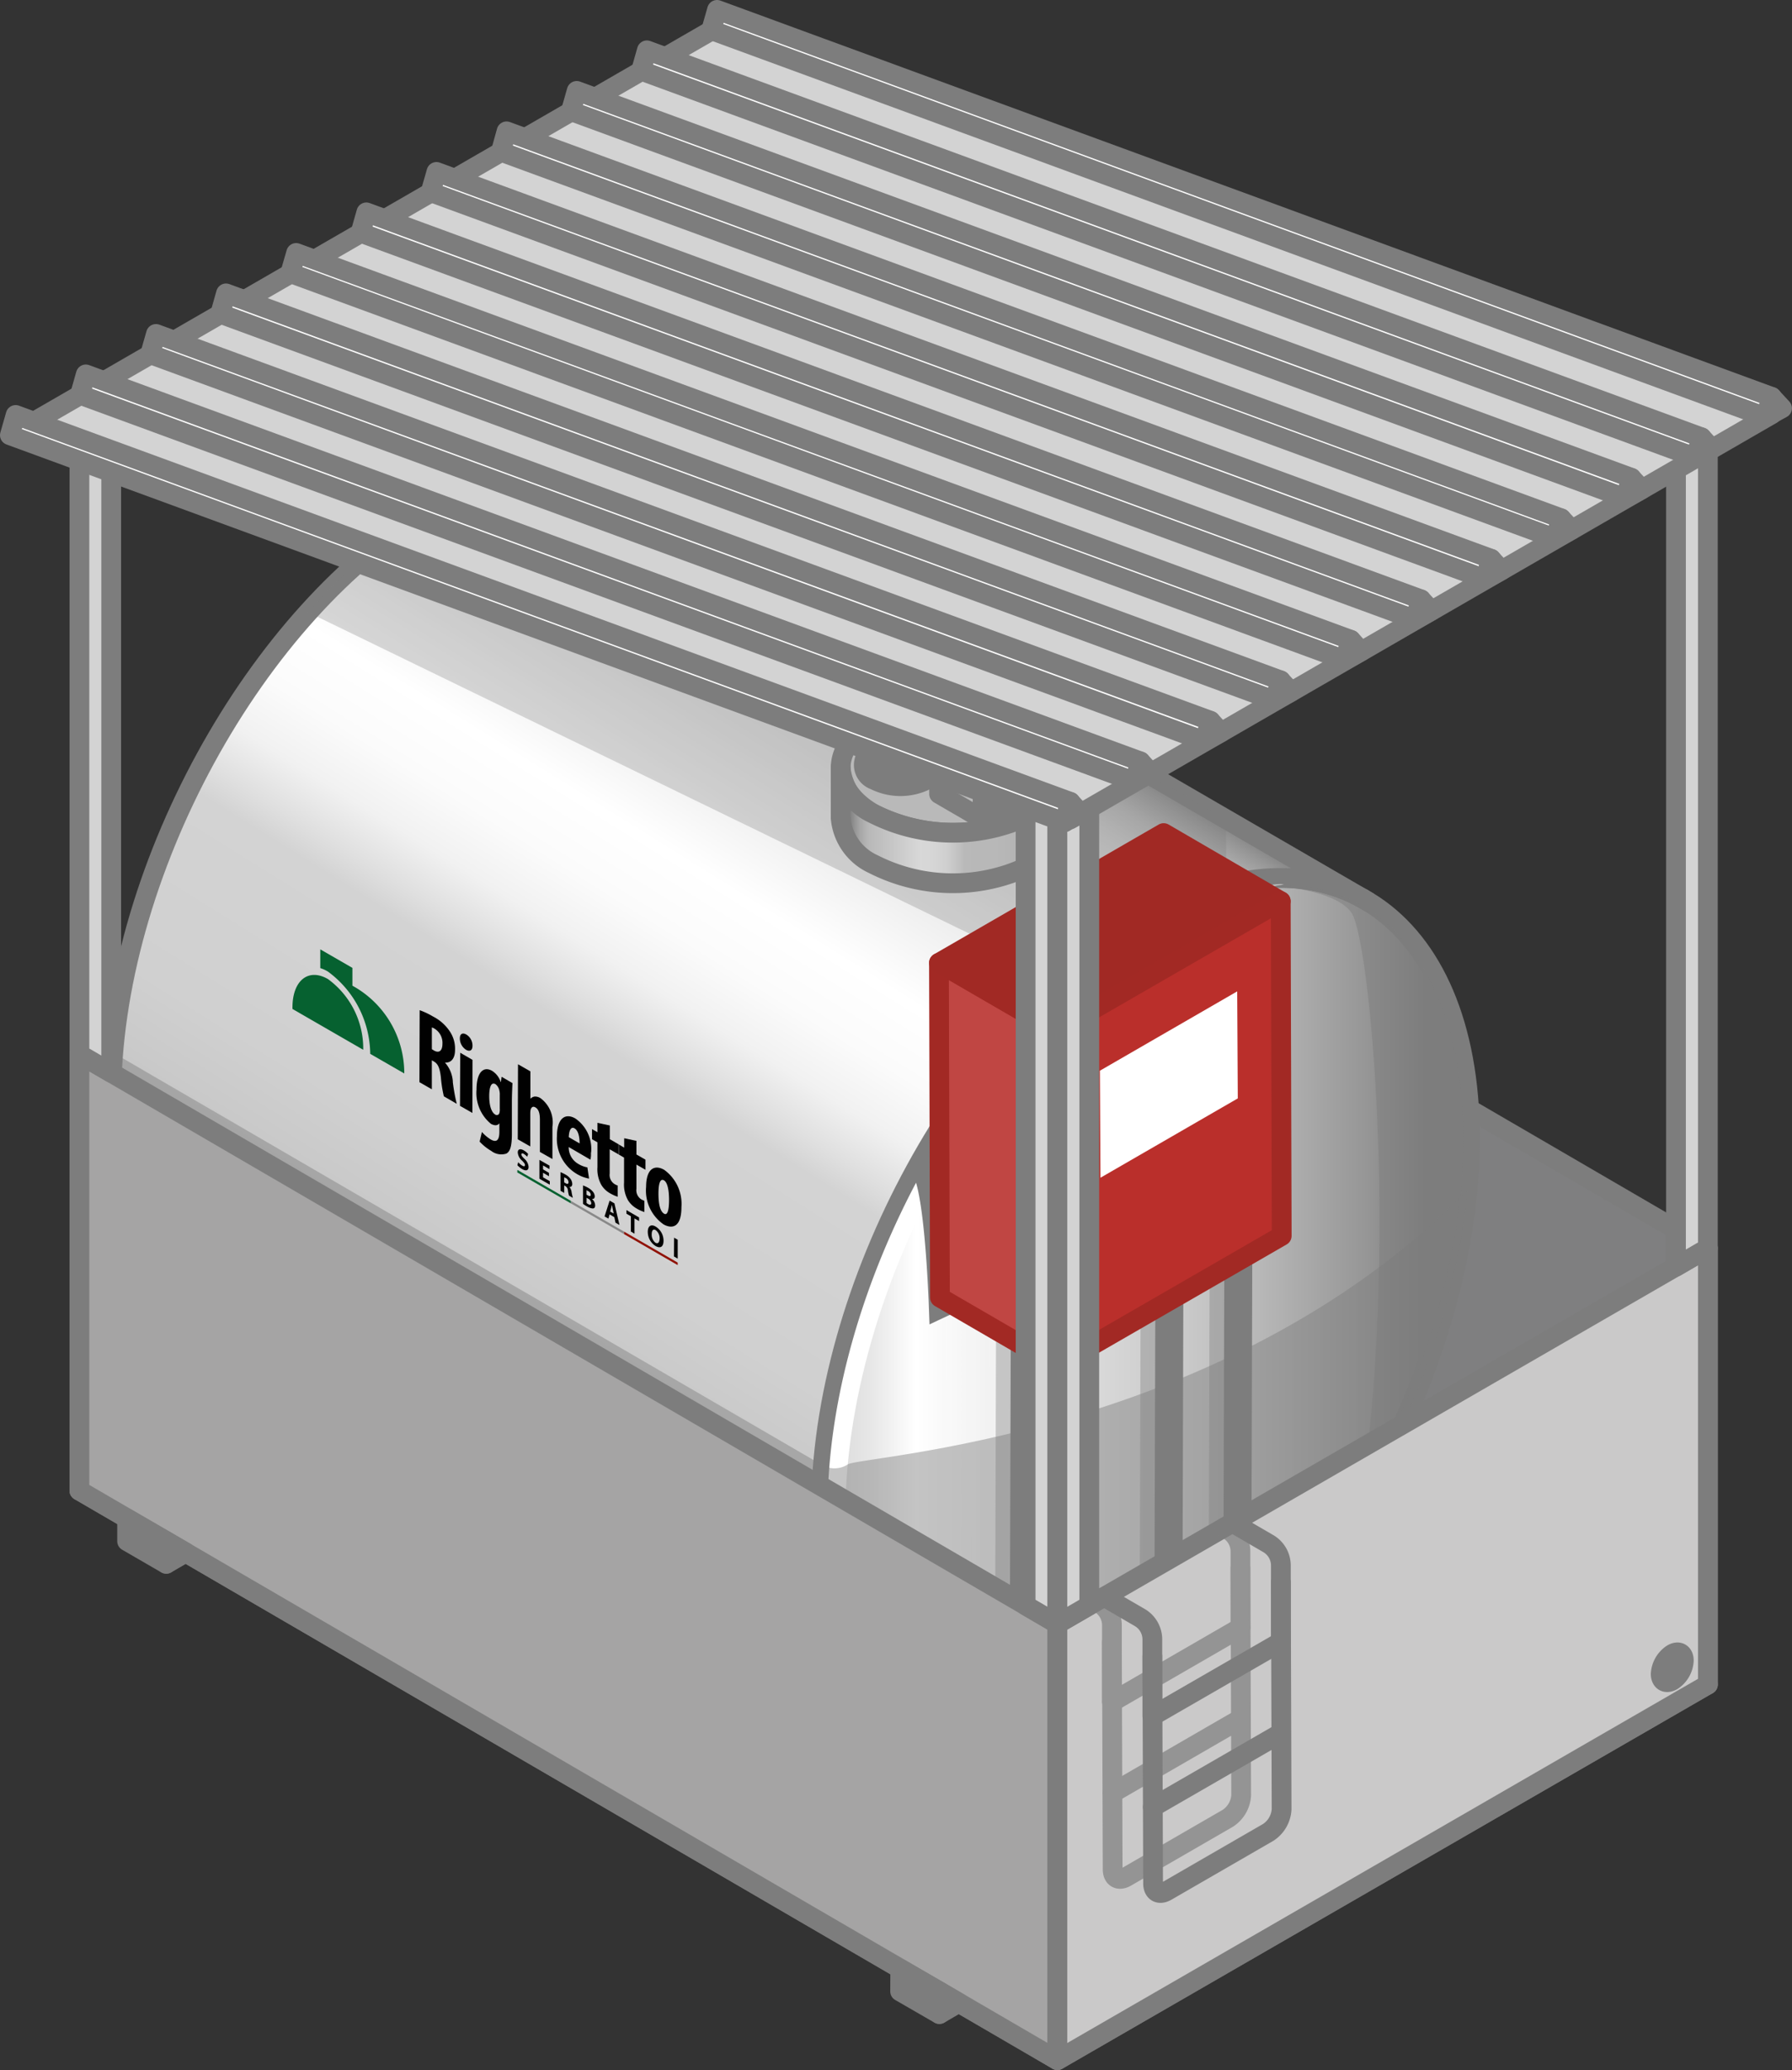 <?xml version="1.0" encoding="UTF-8"?>
<svg xmlns="http://www.w3.org/2000/svg" xmlns:xlink="http://www.w3.org/1999/xlink" width="90.731" height="104.777" viewBox="0 0 90.731 104.777">
  <rect x="0" y="0" width="90.731" height="104.777" fill="#333333" stroke="none"/>
  <defs>
    <linearGradient id="a" x1="0.555" y1="-0.051" x2="0.483" y2="0.671" gradientUnits="objectBoundingBox">
      <stop offset="0" stop-color="#d3d3d3"></stop>
      <stop offset="0.18" stop-color="#cbcbcb"></stop>
      <stop offset="0.46" stop-color="#b7b7b7"></stop>
      <stop offset="0.79" stop-color="#969696"></stop>
      <stop offset="1" stop-color="#7d7d7d"></stop>
    </linearGradient>
    <linearGradient id="b" x1="-0.047" y1="0.5" x2="1.103" y2="0.5" gradientUnits="objectBoundingBox">
      <stop offset="0" stop-color="#d3d3d3"></stop>
      <stop offset="0.05" stop-color="#d8d8d8"></stop>
      <stop offset="0.11" stop-color="#e7e7e7"></stop>
      <stop offset="0.17" stop-color="#fff"></stop>
      <stop offset="0.45" stop-color="#d3d3d3"></stop>
      <stop offset="0.52" stop-color="#cbcbcb"></stop>
      <stop offset="0.63" stop-color="#b7b7b7"></stop>
      <stop offset="0.77" stop-color="#969696"></stop>
      <stop offset="0.85" stop-color="#7d7d7d"></stop>
    </linearGradient>
    <linearGradient id="c" x1="-115.953" y1="257.998" x2="-8.395" y2="20.231" gradientUnits="objectBoundingBox">
      <stop offset="0" stop-color="#7d7d7d"></stop>
      <stop offset="0.56" stop-color="#d3d3d3"></stop>
      <stop offset="0.78" stop-color="#fff"></stop>
      <stop offset="1" stop-color="#d3d3d3"></stop>
    </linearGradient>
    <linearGradient id="d" x1="0.269" y1="0.772" x2="0.646" y2="0.134" gradientUnits="objectBoundingBox">
      <stop offset="0" stop-color="#7d7d7d"></stop>
      <stop offset="0.03" stop-color="#959595"></stop>
      <stop offset="0.07" stop-color="#ababab"></stop>
      <stop offset="0.12" stop-color="#bdbdbd"></stop>
      <stop offset="0.18" stop-color="#c9c9c9"></stop>
      <stop offset="0.26" stop-color="#d0d0d0"></stop>
      <stop offset="0.45" stop-color="#d3d3d3"></stop>
      <stop offset="0.48" stop-color="#dfdfdf"></stop>
      <stop offset="0.53" stop-color="#f1f1f1"></stop>
      <stop offset="0.59" stop-color="#fbfbfb"></stop>
      <stop offset="0.66" stop-color="#fff"></stop>
      <stop offset="0.9" stop-color="#d3d3d3"></stop>
      <stop offset="0.92" stop-color="#cbcbcb"></stop>
      <stop offset="0.95" stop-color="#b7b7b7"></stop>
      <stop offset="0.98" stop-color="#969696"></stop>
      <stop offset="1" stop-color="#7d7d7d"></stop>
    </linearGradient>
    <linearGradient id="e" x1="-28.545" y1="71.67" x2="391.907" y2="-958.706" xlink:href="#c"></linearGradient>
    <linearGradient id="f" x1="0.97" y1="0.501" x2="0.037" y2="0.501" xlink:href="#d"></linearGradient>
    <linearGradient id="g" x1="0.096" y1="0.547" x2="1.263" y2="0.472" gradientUnits="objectBoundingBox">
      <stop offset="0" stop-color="#fff" stop-opacity="0"></stop>
      <stop offset="0.11" stop-color="#fff" stop-opacity="0.02"></stop>
      <stop offset="0.23" stop-color="#fff" stop-opacity="0.071"></stop>
      <stop offset="0.36" stop-color="#fff" stop-opacity="0.161"></stop>
      <stop offset="0.5" stop-color="#fff" stop-opacity="0.29"></stop>
      <stop offset="0.64" stop-color="#fff" stop-opacity="0.459"></stop>
      <stop offset="0.79" stop-color="#fff" stop-opacity="0.659"></stop>
      <stop offset="0.94" stop-color="#fff" stop-opacity="0.89"></stop>
      <stop offset="1" stop-color="#fff"></stop>
    </linearGradient>
  </defs>
  <g transform="translate(0.5 0.5)">
    <g transform="translate(3.522 33.849)">
      <path d="M55.795,140.135,88.73,121.124,39.209,92.29,6.28,111.308Z" transform="translate(-6.28 -70.208)" stroke="#7d7d7d" stroke-linecap="round" stroke-linejoin="round" stroke-width="1" fill="url(#a)"></path>
      <path d="M39.209,56.05V78.132L6.28,97.15V75.061Z" transform="translate(-6.28 -56.05)" fill="#7d7d7d" stroke="#7d7d7d" stroke-linecap="round" stroke-linejoin="round" stroke-width="1"></path>
      <path d="M60.32,56.05V78.132l49.521,28.834V84.878Z" transform="translate(-27.391 -56.05)" fill="#7f7f80" stroke="#7d7d7d" stroke-linecap="round" stroke-linejoin="round" stroke-width="1"></path>
    </g>
    <g transform="translate(5.137 23.088)">
      <path d="M84.277,74.7c9.073-5.234,16.452-.3,16.483,11.023s-7.3,24.751-16.367,29.986-16.452.3-16.483-11.017S75.21,79.94,84.277,74.7Z" transform="translate(-31.971 -51.758)" stroke="#7d7d7d" stroke-linecap="round" stroke-linejoin="round" stroke-width="1" fill="url(#b)"></path>
      <path d="M25.3,40.489c9.073-5.234,16.452-.3,16.483,11.023S34.48,76.264,25.413,81.5,8.96,81.8,8.93,70.481,16.23,45.73,25.3,40.489Z" transform="translate(-8.93 -38.394)" fill="none"></path>
      <path d="M113.172,74.478h0l-.262-.158c.085.049.171.1.256.158Z" transform="translate(-49.551 -52.427)" stroke="#7d7d7d" stroke-linecap="round" stroke-linejoin="round" stroke-width="1" fill="url(#c)"></path>
      <path d="M44.863,91.324C44.832,80,52.163,66.572,61.23,61.332c4.253-2.456,8.135-2.675,11.06-1.048L36.643,39.609c-.134-.079-.262-.158-.4-.232l-.091-.055h0c-2.9-1.5-6.7-1.243-10.852,1.158C16.224,45.715,8.893,59.144,8.93,70.472c.018,5.789,1.956,9.9,5.051,11.839h0l.232.14c.067.037.128.079.195.116l35.72,20.724c-3.217-1.889-5.24-6.057-5.259-11.967Z" transform="translate(-8.93 -38.391)" stroke="#7d7d7d" stroke-linecap="round" stroke-linejoin="round" stroke-width="1" fill="url(#d)"></path>
      <path d="M76.91,145.12l.067.037h0S76.928,145.132,76.91,145.12Z" transform="translate(-35.487 -80.086)" stroke="#7d7d7d" stroke-linecap="round" stroke-linejoin="round" stroke-width="1" fill="url(#e)"></path>
      <path d="M69.342,105.167c-.03-11.328,7.3-24.751,16.367-29.992a14.711,14.711,0,0,1,5.844-2.023c-.055,0-.116-.012-.171-.012a13.694,13.694,0,0,0-6.733,2.047c-8.969,5.179-16.239,18.506-16.208,29.705.018,5.575,1.9,9.853,5.155,11.724a7.517,7.517,0,0,0,.92.445c-3.162-1.913-5.155-6.045-5.167-11.9Z" transform="translate(-32.178 -51.966)" fill="#fff"></path>
      <g transform="translate(9.171 24.465)">
        <path d="M49.809,100.99v.128l-2.7-1.56V99.43Z" transform="translate(-33.016 -86.701)" fill="#898989"></path>
        <path d="M43,95.208a.715.715,0,0,1,.213.177l-.049.14a.736.736,0,0,0-.171-.146c-.079-.049-.122-.024-.122.024,0,.067.043.116.152.225a.6.6,0,0,1,.213.408c0,.165-.11.238-.329.11a1.016,1.016,0,0,1-.238-.195l.043-.152a.739.739,0,0,0,.207.177c.085.049.134.037.134-.03s-.043-.116-.14-.219a.606.606,0,0,1-.225-.42c0-.165.122-.213.317-.1Z" transform="translate(-31.281 -85.026)" fill="#010101"></path>
        <path d="M45.012,96.322l-.006.177-.323-.189v.2l.3.177v.171l-.3-.177v.232l.341.195v.177l-.524-.3V96.03Z" transform="translate(-31.996 -85.373)" fill="#010101"></path>
        <g transform="translate(11.382 8.449)">
          <path d="M45.372,98.426v.128L42.66,96.988l.006-.128Z" transform="translate(-42.66 -94.146)" fill="#066130"></path>
          <path d="M46.811,98.049a2.517,2.517,0,0,0,.067.3l-.195-.11a1.46,1.46,0,0,1-.055-.256.282.282,0,0,0-.134-.232l-.055-.03V98.1l-.189-.11V97.05a1.528,1.528,0,0,1,.256.122.765.765,0,0,1,.262.232.463.463,0,0,1,.079.244c0,.122-.079.158-.146.146h0a.563.563,0,0,1,.11.244Zm-.3-.439c.091.055.146.03.146-.049a.248.248,0,0,0-.134-.213l-.085-.037v.256l.073.043" transform="translate(-44.062 -94.22)" fill="#010101"></path>
          <path d="M47.674,94.243a1.253,1.253,0,0,1-.024.36l-1.1-.64a.958.958,0,0,0,.494.859,1.318,1.318,0,0,0,.451.171l.085.567a1.821,1.821,0,0,1-.646-.25,2.07,2.07,0,0,1-.981-1.889c0-.9.414-1.207.938-.9a1.873,1.873,0,0,1,.792,1.731Zm-1.121-.78.548.317c0-.347-.073-.658-.256-.762-.207-.122-.286.183-.292.445" transform="translate(-43.945 -92.406)" fill="#010101"></path>
        </g>
        <path d="M54.278,96.779a2.123,2.123,0,0,1,.877,1.883c0,1.121-.542,1.085-.9.884a2.084,2.084,0,0,1-.89-1.9C53.37,96.688,53.815,96.517,54.278,96.779Zm0,2.224c.2.116.25-.3.25-.707,0-.366-.049-.859-.256-.981-.232-.134-.28.3-.28.67,0,.463.061.884.286,1.018" transform="translate(-35.461 -85.622)" fill="#010101"></path>
        <path d="M52.37,100.572v.183l-.232-.134v.774l-.183-.11v-.774l-.225-.128V100.2Z" transform="translate(-34.821 -87.002)" fill="#010101"></path>
        <path d="M53.9,101.531a.838.838,0,0,1,.4.713c0,.317-.165.408-.408.268a.851.851,0,0,1-.39-.713C53.5,101.513,53.658,101.385,53.9,101.531Zm-.006.817c.128.073.2-.024.207-.207a.511.511,0,0,0-.2-.433c-.128-.073-.2.024-.2.207a.519.519,0,0,0,.195.439" transform="translate(-35.512 -87.498)" fill="#010101"></path>
        <path d="M55.869,102.594v.957l-.189-.11.006-.951Z" transform="translate(-36.364 -87.896)" fill="#010101"></path>
        <path d="M54.252,103.556v.128l-2.712-1.566v-.128Z" transform="translate(-34.747 -87.701)" fill="#901207"></path>
        <path d="M27.917,79.472v.908a5.052,5.052,0,0,1,2.626,4.442l-1.724-.993a5.23,5.23,0,0,0-2.139-4.162,1.686,1.686,0,0,0-.39-.177V78.54l1.627.938Z" transform="translate(-24.882 -78.54)" fill="#066130"></path>
        <path d="M25.778,80.875a4.349,4.349,0,0,1,1.785,3.5v.079L23.98,82.387v-.079C23.98,80.942,24.79,80.3,25.778,80.875Z" transform="translate(-23.98 -79.37)" fill="#066130"></path>
        <path d="M36.218,87.219a9.462,9.462,0,0,0,.2,1.115l-.652-.378a6.408,6.408,0,0,1-.152-.975c-.061-.5-.158-.682-.372-.8l-.085-.049V87.6l-.628-.36.012-3.644a3.961,3.961,0,0,1,.682.323,2.234,2.234,0,0,1,.859.774,1.565,1.565,0,0,1,.25.914c0,.4-.171.658-.5.64v.012a1.61,1.61,0,0,1,.39.957Zm-.957-1.584c.274.158.433,0,.433-.329a.841.841,0,0,0-.39-.768.482.482,0,0,0-.146-.067v1.1l.1.061" transform="translate(-28.101 -80.517)" fill="#010101"></path>
        <path d="M37.9,89.817l.012-2.687.622.36-.006,2.687Z" transform="translate(-29.418 -81.896)" fill="#010101"></path>
        <path d="M38.2,86.355a.686.686,0,0,1-.311-.573c0-.244.146-.3.323-.2a.656.656,0,0,1,.317.573C38.53,86.391,38.39,86.464,38.2,86.355Z" transform="translate(-29.414 -81.273)" fill="#010101"></path>
        <path d="M40.55,88.881l.542.317c-.012.238-.024.512-.03.841v1.785c-.006.579-.091.847-.286.944a.83.83,0,0,1-.762-.14,2.539,2.539,0,0,1-.585-.469l.116-.487a1.987,1.987,0,0,0,.445.378c.317.183.439.012.439-.4v-.42c-.085.128-.25.128-.427.03a2.019,2.019,0,0,1-.731-1.724c0-.9.36-1.207.792-.957a1.054,1.054,0,0,1,.433.561h.012l.03-.244Zm-.1,1.639V89.8a.75.75,0,0,0-.018-.207.54.54,0,0,0-.2-.341c-.225-.128-.317.171-.317.609,0,.506.128.829.3.926a.134.134,0,0,0,.213-.067.648.648,0,0,0,.024-.2" transform="translate(-29.953 -82.428)" fill="#010101"></path>
        <path d="M43.34,88.443v1.389a.382.382,0,0,1,.207-.11.491.491,0,0,1,.317.091,1.528,1.528,0,0,1,.591,1.444v1.627l-.634-.359V90.9c0-.268-.037-.518-.225-.628-.1-.061-.195-.043-.244.11a.923.923,0,0,0-.018.195v1.67l-.634-.36.012-3.8.628.36Z" transform="translate(-31.293 -82.271)" fill="#010101"></path>
        <path d="M48.571,98.832a.446.446,0,0,1,.165.335c0,.085-.037.134-.085.146s-.165-.006-.329-.1a2.06,2.06,0,0,1-.2-.128V98.15a1.626,1.626,0,0,1,.25.116.816.816,0,0,1,.244.195.394.394,0,0,1,.1.244C48.711,98.8,48.668,98.845,48.571,98.832Zm-.189.262c.079.049.158.049.158-.049a.293.293,0,0,0-.171-.232l-.067-.037v.268l.073.049M48.3,98.4v.219l.067.037c.1.055.146.037.146-.03a.216.216,0,0,0-.134-.189l-.079-.043" transform="translate(-33.411 -86.201)" fill="#010101"></path>
        <g transform="translate(15.166 8.781)">
          <path d="M50.41,99.544l.256,1.1-.2-.116-.061-.28-.238-.14-.061.213-.195-.11.256-.8.244.14Zm-.219.42.183.1-.049-.232-.043-.207h0l-.037.158-.049.177" transform="translate(-49.276 -95.474)" fill="#010101"></path>
          <path d="M49.772,93.078v.7l.439.256v.512l.012.006-.457-.262v1.225a.546.546,0,0,0,.238.53.8.8,0,0,0,.165.079v.567a1.951,1.951,0,0,1-.378-.171,1.181,1.181,0,0,1-.451-.433,1.618,1.618,0,0,1-.195-.89V93.937l-.274-.158v-.512l.274.158V92.95l.628.134Z" transform="translate(-48.87 -92.95)" fill="#010101"></path>
          <path d="M51.986,94.352v.7l.457.262v.512l-.457-.262v1.225a.546.546,0,0,0,.238.53,1.334,1.334,0,0,0,.165.079v.567A1.871,1.871,0,0,1,52,97.789a1.242,1.242,0,0,1-.445-.427,1.618,1.618,0,0,1-.195-.89V95.211l-.262-.152v-.512l-.012-.006.28.165V94.23l.628.134Z" transform="translate(-49.737 -93.45)" fill="#010101"></path>
        </g>
        <path d="M51.088,94.736l-.006.518-.012-.012V94.73Z" transform="translate(-34.563 -84.865)" fill="#010101"></path>
      </g>
      <g transform="translate(8.177 44.439)">
        <g transform="translate(23.898 13.887)">
          <path d="M61.613,137.254l1.81,1.048v-3.126l-.043-.012-1.81-1.054Z" transform="translate(-61.57 -134.11)" fill="#d3d3d3" stroke="#7d7d7d" stroke-linecap="round" stroke-linejoin="round" stroke-width="1"></path>
          <path d="M64.61,135.87v3.12l1.517-.877A10.489,10.489,0,0,1,64.61,135.87Z" transform="translate(-62.758 -134.798)" fill="#7d7d7d" stroke="#7d7d7d" stroke-linecap="round" stroke-linejoin="round" stroke-width="1"></path>
        </g>
        <g transform="translate(0)">
          <path d="M22.4,114.464l1.81,1.054v-3.126l-.049-.018-1.81-1.054Z" transform="translate(-22.35 -111.32)" fill="#d3d3d3" stroke="#7d7d7d" stroke-linecap="round" stroke-linejoin="round" stroke-width="1"></path>
          <path d="M25.4,113.08v3.12l1.517-.877A10.489,10.489,0,0,1,25.4,113.08Z" transform="translate(-23.542 -112.008)" fill="#7d7d7d" stroke="#7d7d7d" stroke-linecap="round" stroke-linejoin="round" stroke-width="1"></path>
        </g>
      </g>
      <g transform="translate(31.844 8.183)">
        <g transform="translate(5.082 3.782)">
          <path d="M71.213,58.992a8.894,8.894,0,0,1,8.055,0c2.218,1.286,2.212,3.382-.018,4.668a8.907,8.907,0,0,1-8.062,0C68.97,62.374,68.983,60.284,71.213,58.992Z" transform="translate(-69.531 -58.027)" fill="#d3d3d3" stroke="#7d7d7d" stroke-linecap="round" stroke-linejoin="round" stroke-width="1"></path>
          <path d="M78.364,59.656a2.053,2.053,0,0,1,1.865,0,.571.571,0,0,1,0,1.079,2.053,2.053,0,0,1-1.865,0A.571.571,0,0,1,78.364,59.656Z" transform="translate(-72.831 -58.576)" fill="#7d7d7d" stroke="#7d7d7d" stroke-linecap="round" stroke-linejoin="round" stroke-width="1"></path>
          <path d="M72.005,61.768a2.892,2.892,0,0,1,2.626,0,.806.806,0,0,1-.006,1.523,2.9,2.9,0,0,1-2.632,0A.805.805,0,0,1,72,61.768Z" transform="translate(-70.281 -59.366)" fill="#7d7d7d" stroke="#7d7d7d" stroke-linecap="round" stroke-linejoin="round" stroke-width="1"></path>
          <g transform="translate(0 3.298)">
            <path d="M79.243,65.774a8.907,8.907,0,0,1-8.062,0A2.81,2.81,0,0,1,69.53,63.44h0v2.553h0a2.835,2.835,0,0,0,1.651,2.334,8.869,8.869,0,0,0,8.062,0,2.865,2.865,0,0,0,1.682-2.334h0V63.44A2.852,2.852,0,0,1,79.243,65.774Z" transform="translate(-69.53 -63.44)" stroke="#7d7d7d" stroke-linecap="round" stroke-linejoin="round" stroke-width="1" fill="url(#f)"></path>
            <path d="M88.23,63.44Z" transform="translate(-76.835 -63.44)" fill="#fff" stroke="#7d7d7d" stroke-linecap="round" stroke-linejoin="round" stroke-width="1"></path>
          </g>
        </g>
        <g transform="translate(10.06)">
          <path d="M79.918,63.357l-2.212-1.286L77.7,56.52l2.206,1.286Z" transform="translate(-77.7 -53.656)" fill="#d3d3d3" stroke="#7d7d7d" stroke-linecap="round" stroke-linejoin="round" stroke-width="1"></path>
          <path d="M80.624,51.82l-.969.561-.975.561,2.212,1.28.969-.561.969-.554Z" transform="translate(-78.083 -51.82)" fill="#f4f4f4" stroke="#7d7d7d" stroke-linecap="round" stroke-linejoin="round" stroke-width="1"></path>
          <path d="M79.906,56.688,77.7,55.4l.6-1.743,2.212,1.28Z" transform="translate(-77.7 -52.539)" fill="#d3d3d3" stroke="#7d7d7d" stroke-linecap="round" stroke-linejoin="round" stroke-width="1"></path>
          <path d="M83.861,53.93l.615,1.042.006,5.551-1.578.914-1.572.908-.012-5.551.6-1.749.969-.561Z" transform="translate(-79.114 -52.644)" fill="#7d7d7d" stroke="#7d7d7d" stroke-linecap="round" stroke-linejoin="round" stroke-width="1"></path>
        </g>
        <path d="M64.212,53.675l1.066,1.414v2.255l-2.047-1.176L61.19,54.991V52.737l1.079-.177.969.561.969.561Zm-.975,1.676c.317.183.567.03.567-.323a1.256,1.256,0,0,0-.561-.975c-.311-.183-.567-.037-.567.323a1.253,1.253,0,0,0,.561.975" transform="translate(-61.19 -52.109)" fill="#d3d3d3" stroke="#7d7d7d" stroke-linecap="round" stroke-linejoin="round" stroke-width="1"></path>
      </g>
    </g>
    <path d="M71.754,56.268,43.024,39.609c-.134-.079-.262-.158-.4-.232l-.091-.055h0c-2.9-1.5-6.7-1.243-10.852,1.158a26.82,26.82,0,0,0-6.4,5.313L63.5,64.36a24.376,24.376,0,0,1,4.125-3.035A16.372,16.372,0,0,1,71.76,59.6V56.262Z" transform="translate(-10.181 -15.302)" fill="#7d7d7d" opacity="0.3"></path>
    <g transform="translate(4.576 15.368)">
      <path d="M44.845,133.8l32.935-19.011L40.945,93.38,8.01,112.391Z" transform="translate(-8.01 -52.152)" fill="none"></path>
      <path d="M45.3,66.144,78.239,47.126,41.4,25.72,8.47,44.738Z" transform="translate(-8.19 -25.72)" fill="none"></path>
      <line x2="35.939" y2="20.846" transform="translate(16.927 9.816)" fill="none"></line>
    </g>
    <g transform="translate(41.398 44.275)">
      <path d="M84.143,77.006c-8.732,5.38-15.733,18.408-15.7,29.4.018,5.575,1.9,9.853,5.155,11.724,2.376,1.365,5.338,1.4,8.512.146a7.3,7.3,0,0,1-1.95.1c-1.231-.134-1.322-1.907-1.322-1.907.762-10.438.622-29.51.622-32.265s4.637-7.154,4.686-7.2Z" transform="translate(-68.44 -74.66)" fill="url(#g)"></path>
      <path d="M109.241,74.574c.884,1.231,2.194,14.734.847,26.976a21.328,21.328,0,0,1-.774,3.041c3.449-5.722,5.63-12.5,5.612-18.64-.018-5.575-1.9-9.853-5.155-11.73a8.136,8.136,0,0,0-4.107-1.06c-.219,0-.439.012-.664.024,1.529.116,3.571.451,4.241,1.389Z" transform="translate(-82.722 -73.16)" fill="#7d7d7d" opacity="0.49"></path>
    </g>
    <path d="M46.212,107.969a1.254,1.254,0,0,1-1.347,0L9.024,87.13c-.067.8-.1,1.6-.1,2.383.018,5.789,1.956,9.9,5.051,11.839h0l.232.14c.067.037.128.079.195.116l35.72,20.724c2.943,1.731,6.892,1.554,11.224-.951,8.36-4.826,15.24-16.6,16.239-27.292-12.284,12.528-30.656,13.43-31.375,13.875Z" transform="translate(-3.789 -34.343)" fill="#7d7d7d" opacity="0.45"></path>
    <g transform="translate(49.862 60.265)" opacity="0.38">
      <g transform="translate(0 4.735)">
        <path d="M83.774,108h0a.558.558,0,0,1-.152.134,1.113,1.113,0,0,1-.213.085.077.077,0,0,0-.037.006,1.067,1.067,0,0,1-.244.03h-.012a1.176,1.176,0,0,1-.256-.03h-.012a.708.708,0,0,1-.232-.091.592.592,0,0,1-.158-.134.263.263,0,0,1-.055-.158h0l-.073,24.837a.353.353,0,0,0,.207.292.539.539,0,0,0,.1.049c.03.012.055.018.085.03a.113.113,0,0,1,.043.012h.037a.219.219,0,0,1,.067.012.25.25,0,0,1,.067.006h.225a.47.47,0,0,0,.091-.012.155.155,0,0,0,.043-.012.077.077,0,0,0,.037-.006.217.217,0,0,0,.061-.012,1.24,1.24,0,0,0,.158-.067h.006a.355.355,0,0,0,.091-.067.305.305,0,0,0,.043-.049.019.019,0,0,1,.006-.012h0c0-.006.012-.018.018-.024a.3.3,0,0,0,.018-.043.155.155,0,0,1,.012-.043v-.049l.073-24.837a.3.3,0,0,1-.049.152Z" transform="translate(-82.33 -107.432)" fill="#7d7d7d"></path>
        <path d="M83.665,107.292c.28.165.28.42,0,.579a1.091,1.091,0,0,1-1,0c-.28-.165-.28-.42,0-.579a1.1,1.1,0,0,1,1.005,0Z" transform="translate(-82.379 -107.171)" fill="#7d7d7d"></path>
      </g>
      <g transform="translate(10.816)">
        <path d="M101.524,100.218h0a.557.557,0,0,1-.152.134,1.112,1.112,0,0,1-.213.085.077.077,0,0,0-.037.006,1.069,1.069,0,0,1-.244.03h-.012a1.177,1.177,0,0,1-.256-.03H100.6a.708.708,0,0,1-.232-.091.592.592,0,0,1-.158-.134.263.263,0,0,1-.055-.158h0L100.08,124.9a.353.353,0,0,0,.207.292.541.541,0,0,0,.1.049c.03.012.055.018.085.03a.113.113,0,0,1,.043.012h.037a.219.219,0,0,1,.067.012.25.25,0,0,1,.067.006h.225a.47.47,0,0,0,.091-.012.154.154,0,0,0,.043-.012.077.077,0,0,0,.037-.006.216.216,0,0,0,.061-.012,1.237,1.237,0,0,0,.158-.067h.006a.355.355,0,0,0,.091-.067.305.305,0,0,0,.043-.049.019.019,0,0,1,.006-.012h0c0-.006.012-.018.018-.024a.3.3,0,0,0,.018-.043.155.155,0,0,1,.012-.043V124.9l.073-24.837a.3.3,0,0,1-.049.152Z" transform="translate(-100.08 -99.659)" fill="#7d7d7d"></path>
        <path d="M101.415,99.522c.28.165.28.42,0,.579a1.091,1.091,0,0,1-1,0c-.28-.165-.28-.42,0-.579a1.1,1.1,0,0,1,1.005,0Z" transform="translate(-100.129 -99.401)" fill="#7d7d7d"></path>
      </g>
      <g transform="translate(7.324 1.676)">
        <path d="M95.794,102.968h0a.557.557,0,0,1-.152.134,1.113,1.113,0,0,1-.213.085.077.077,0,0,0-.037.006,1.068,1.068,0,0,1-.244.03h-.012a1.177,1.177,0,0,1-.256-.03h-.012a.708.708,0,0,1-.232-.091.592.592,0,0,1-.158-.134.263.263,0,0,1-.055-.158h0l-.073,24.837a.353.353,0,0,0,.207.292.54.54,0,0,0,.1.049c.03.012.055.018.085.03a.113.113,0,0,1,.043.012h.037a.219.219,0,0,1,.067.012.25.25,0,0,1,.067.006h.225a.47.47,0,0,0,.091-.012.155.155,0,0,0,.043-.012.077.077,0,0,0,.037-.006.216.216,0,0,0,.061-.012,1.239,1.239,0,0,0,.158-.067h.006a.355.355,0,0,0,.091-.067.305.305,0,0,0,.043-.049.019.019,0,0,1,.006-.012h0c0-.006.012-.018.018-.024a.3.3,0,0,0,.018-.043.155.155,0,0,1,.012-.043v-.049l.073-24.837a.3.3,0,0,1-.049.152Z" transform="translate(-94.35 -102.409)" fill="#7d7d7d"></path>
        <path d="M95.685,102.272c.28.165.28.42,0,.579a1.091,1.091,0,0,1-1,0c-.28-.165-.28-.42,0-.579a1.1,1.1,0,0,1,1.005,0Z" transform="translate(-94.399 -102.151)" fill="#7d7d7d"></path>
      </g>
    </g>
    <g transform="translate(50.606 60.752)">
      <g transform="translate(0 4.735)">
        <path d="M84.994,108.8h0a.557.557,0,0,1-.152.134,1.112,1.112,0,0,1-.213.085.077.077,0,0,0-.037.006,1.068,1.068,0,0,1-.244.03h-.012a1.176,1.176,0,0,1-.256-.03h-.012a.708.708,0,0,1-.232-.091.592.592,0,0,1-.158-.134.263.263,0,0,1-.055-.158h0l-.073,24.837a.353.353,0,0,0,.207.292.541.541,0,0,0,.1.049c.03.012.055.018.085.03a.113.113,0,0,1,.043.012h.037a.219.219,0,0,1,.067.012.25.25,0,0,1,.067.006h.225a.471.471,0,0,0,.091-.012.155.155,0,0,0,.043-.012.077.077,0,0,0,.037-.006.217.217,0,0,0,.061-.012,1.239,1.239,0,0,0,.158-.067h.006a.355.355,0,0,0,.091-.067.305.305,0,0,0,.043-.049.019.019,0,0,1,.006-.012h0c0-.006.012-.018.018-.024a.3.3,0,0,0,.018-.043.155.155,0,0,1,.012-.043v-.049l.073-24.837a.3.3,0,0,1-.049.152Z" transform="translate(-83.55 -108.232)" fill="#7d7d7d"></path>
        <path d="M84.885,108.092c.28.165.28.42,0,.579a1.091,1.091,0,0,1-1,0c-.28-.165-.28-.42,0-.579a1.1,1.1,0,0,1,1.005,0Z" transform="translate(-83.599 -107.971)" fill="#7d7d7d"></path>
      </g>
      <g transform="translate(10.816)">
        <path d="M102.744,101.028h0a.557.557,0,0,1-.152.134,1.112,1.112,0,0,1-.213.085.077.077,0,0,0-.037.006,1.068,1.068,0,0,1-.244.03h-.012a1.176,1.176,0,0,1-.256-.03h-.012a.708.708,0,0,1-.232-.091.592.592,0,0,1-.158-.134.263.263,0,0,1-.055-.158h0l-.073,24.837a.353.353,0,0,0,.207.292.541.541,0,0,0,.1.049c.03.012.055.018.085.03a.113.113,0,0,1,.043.012h.037a.218.218,0,0,1,.067.012.251.251,0,0,1,.067.006h.225a.469.469,0,0,0,.091-.012.154.154,0,0,0,.043-.012.077.077,0,0,0,.037-.006.216.216,0,0,0,.061-.012,1.237,1.237,0,0,0,.158-.067h.006a.355.355,0,0,0,.091-.067.306.306,0,0,0,.043-.049.019.019,0,0,1,.006-.012h0c0-.006.012-.018.018-.024a.3.3,0,0,0,.018-.043.155.155,0,0,1,.012-.043v-.049l.073-24.837a.3.3,0,0,1-.049.152Z" transform="translate(-101.3 -100.462)" fill="#7d7d7d"></path>
        <path d="M102.635,100.322c.28.165.28.42,0,.579a1.091,1.091,0,0,1-1,0c-.28-.165-.28-.42,0-.579a1.1,1.1,0,0,1,1.005,0Z" transform="translate(-101.349 -100.201)" fill="#7d7d7d"></path>
      </g>
      <g transform="translate(7.324 1.676)">
        <path d="M97.014,103.778h0a.557.557,0,0,1-.152.134,1.114,1.114,0,0,1-.213.085.077.077,0,0,0-.037.006,1.068,1.068,0,0,1-.244.03h-.012A1.177,1.177,0,0,1,96.1,104h-.012a.708.708,0,0,1-.232-.091.592.592,0,0,1-.158-.134.263.263,0,0,1-.055-.158h0l-.073,24.837a.353.353,0,0,0,.207.292.541.541,0,0,0,.1.049c.03.012.055.018.085.03a.113.113,0,0,1,.043.012h.037a.219.219,0,0,1,.067.012.25.25,0,0,1,.067.006H96.4a.471.471,0,0,0,.091-.012.155.155,0,0,0,.043-.012.077.077,0,0,0,.037-.006.216.216,0,0,0,.061-.012,1.239,1.239,0,0,0,.158-.067H96.8a.355.355,0,0,0,.091-.067.3.3,0,0,0,.043-.049.019.019,0,0,1,.006-.012h0c0-.006.012-.018.018-.024a.3.3,0,0,0,.018-.043.155.155,0,0,1,.012-.043v-.049l.073-24.837a.3.3,0,0,1-.049.152Z" transform="translate(-95.57 -103.212)" fill="#7d7d7d"></path>
        <path d="M96.9,103.072c.28.165.28.42,0,.579a1.091,1.091,0,0,1-1,0c-.28-.165-.28-.42,0-.579a1.1,1.1,0,0,1,1.005,0Z" transform="translate(-95.619 -102.951)" fill="#7d7d7d"></path>
      </g>
    </g>
    <g transform="translate(3.522 52.86)">
      <path d="M6.28,109.339V87.25l49.515,28.834v22.082Z" transform="translate(-6.28 -87.25)" fill="#a5a4a4" stroke="#7d7d7d" stroke-linecap="round" stroke-linejoin="round" stroke-width="1"></path>
      <path d="M120.475,103.36v22.089L87.54,144.46V122.378Z" transform="translate(-38.025 -93.544)" fill="#cac9c9" stroke="#7d7d7d" stroke-linecap="round" stroke-linejoin="round" stroke-width="1"></path>
    </g>
    <g transform="translate(54.993 76.588)">
      <g transform="translate(0 0.219)" opacity="0.7">
        <path d="M98.578,129.94l.037,11.492a1.494,1.494,0,0,1-.676,1.17l-5.149,2.974c-.378.219-.682.043-.682-.384L92.07,133.7" transform="translate(-91.266 -127.874)" fill="none" stroke="#7d7d7d" stroke-linecap="round" stroke-linejoin="round" stroke-width="1"></path>
        <g transform="translate(0.817 5.082)">
          <line y1="3.754" x2="6.496" fill="none" stroke="#7d7d7d" stroke-linecap="round" stroke-linejoin="round" stroke-width="1"></line>
          <line y1="3.747" x2="6.483" transform="translate(0.012 4.619)" fill="none" stroke="#7d7d7d" stroke-linecap="round" stroke-linejoin="round" stroke-width="1"></line>
        </g>
        <path d="M90.75,132.71l.165.091a1.284,1.284,0,0,1,.64,1.109v3.875" transform="translate(-90.75 -128.956)" fill="none" stroke="#7d7d7d" stroke-linecap="round" stroke-linejoin="round" stroke-width="1"></path>
        <path d="M101.44,126.55l.158.11a1.284,1.284,0,0,1,.64,1.109v3.875" transform="translate(-94.926 -126.55)" fill="none" stroke="#7d7d7d" stroke-linecap="round" stroke-linejoin="round" stroke-width="1"></path>
      </g>
      <g transform="translate(0.42)">
        <path d="M101.938,131.11l.037,11.492a1.494,1.494,0,0,1-.676,1.17l-5.149,2.974c-.378.219-.682.043-.682-.384L95.43,134.87" transform="translate(-92.999 -128.112)" fill="none" stroke="#7d7d7d" stroke-linecap="round" stroke-linejoin="round" stroke-width="1"></path>
        <g transform="translate(2.443 6.02)">
          <line y1="3.747" x2="6.496" fill="none" stroke="#7d7d7d" stroke-linecap="round" stroke-linejoin="round" stroke-width="1"></line>
          <line y1="3.741" x2="6.483" transform="translate(0.012 4.619)" fill="none" stroke="#7d7d7d" stroke-linecap="round" stroke-linejoin="round" stroke-width="1"></line>
        </g>
        <path d="M91.44,132.33l1.791,1.042a1.284,1.284,0,0,1,.64,1.109v3.875" transform="translate(-91.44 -128.589)" fill="none" stroke="#7d7d7d" stroke-linecap="round" stroke-linejoin="round" stroke-width="1"></path>
        <path d="M102.12,126.19l1.791,1.042a1.284,1.284,0,0,1,.64,1.109v3.875" transform="translate(-95.612 -126.19)" fill="none" stroke="#7d7d7d" stroke-linecap="round" stroke-linejoin="round" stroke-width="1"></path>
      </g>
    </g>
    <g transform="translate(5.935 76.363)">
      <path d="M12.226,126.966l-.006,1.146-1.98-1.146V125.82Z" transform="translate(-10.24 -125.82)" fill="#d3d3d3" stroke="#7d7d7d" stroke-linecap="round" stroke-linejoin="round" stroke-width="1"></path>
      <path d="M13.5,127.7v1.146l.987-.573Z" transform="translate(-11.514 -126.554)" fill="#7d7d7d" stroke="#7d7d7d" stroke-linecap="round" stroke-linejoin="round" stroke-width="1"></path>
      <g transform="translate(39.138 22.789)">
        <path d="M76.463,164.366l-.006,1.146-1.986-1.146.006-1.146Z" transform="translate(-74.47 -163.22)" fill="#d3d3d3" stroke="#7d7d7d" stroke-linecap="round" stroke-linejoin="round" stroke-width="1"></path>
        <path d="M77.74,165.1v1.146l.981-.573Z" transform="translate(-75.747 -163.954)" fill="#7d7d7d" stroke="#7d7d7d" stroke-linecap="round" stroke-linejoin="round" stroke-width="1"></path>
      </g>
      <path d="M138.255,137.018c.323-.189.585-.037.585.335a1.29,1.29,0,0,1-.579,1.011c-.323.189-.591.037-.591-.335A1.3,1.3,0,0,1,138.255,137.018Z" transform="translate(-60.022 -130.163)" fill="#d3d3d3" stroke="#7d7d7d" stroke-linecap="round" stroke-linejoin="round" stroke-width="1"></path>
    </g>
    <g transform="translate(45.719 41.667)">
      <path d="M75.53,95.376s.536.481.8,6.362l.043,1.194,1.919-.9-.6-9.646a15.1,15.1,0,0,0-2.157,2.98Z" transform="translate(-75.53 -78.064)" fill="#7d7d7d"></path>
      <g transform="translate(1.322)">
        <path d="M83.678,100.042,77.749,96.6,77.7,79.66,83.629,83.1Z" transform="translate(-77.7 -73.091)" fill="#c04643" stroke="#a22924" stroke-linecap="round" stroke-linejoin="round" stroke-width="1"></path>
        <path d="M83.629,78.891,77.7,75.449,89.076,68.88l5.929,3.449Z" transform="translate(-77.7 -68.88)" fill="#a12924" stroke="#a12924" stroke-linecap="round" stroke-linejoin="round" stroke-width="1"></path>
        <path d="M98.806,74.54l.049,16.94L87.479,98.042,87.43,81.1Z" transform="translate(-81.501 -71.091)" fill="#ba2f2b" stroke="#a22924" stroke-linecap="round" stroke-linejoin="round" stroke-width="1"></path>
      </g>
      <path d="M98.023,82.03l.03,5.417L91.1,91.463l-.03-5.417Z" transform="translate(-81.601 -74.017)" fill="#fff"></path>
    </g>
    <path d="M55.795,52.6,88.73,33.584,39.209,4.75,6.28,23.768Z" transform="translate(-2.758 -2.16)" fill="none"></path>
    <g transform="translate(3.522 20.456)">
      <path d="M6.28,67.213V35.96l1.609.938V68.151Z" transform="translate(-6.28 -34.808)" fill="#d3d3d3" stroke="#7d7d7d" stroke-linecap="round" stroke-linejoin="round" stroke-width="1"></path>
      <g transform="translate(47.906 18.079)">
        <path d="M84.9,105.967V63.74l1.609.938v42.227Z" transform="translate(-84.9 -63.74)" fill="#d3d3d3" stroke="#7d7d7d" stroke-linecap="round" stroke-linejoin="round" stroke-width="1"></path>
        <path d="M89.155,105.967V63.74l-1.615.938v42.227Z" transform="translate(-85.931 -63.74)" fill="#d3d3d3" stroke="#7d7d7d" stroke-linecap="round" stroke-linejoin="round" stroke-width="1"></path>
      </g>
      <path d="M140.555,76.291V34.07l-1.615.938V77.23Z" transform="translate(-58.105 -34.07)" fill="#d3d3d3" stroke="#7d7d7d" stroke-linecap="round" stroke-linejoin="round" stroke-width="1"></path>
    </g>
    <path d="M54.376,42.039l35.512-20.5L36.492,1.95.98,22.448Z" transform="translate(-0.688 -1.066)" fill="#d3d3d3" stroke="#7d7d7d" stroke-linecap="round" stroke-linejoin="round" stroke-width="1"></path>
    <g transform="translate(3.552 18.451)">
      <path d="M59.726,51.394,6.33,31.81l.292-1.03,53.4,19.59Z" transform="translate(-6.33 -30.78)" fill="#fff" stroke="#7d7d7d" stroke-linecap="round" stroke-linejoin="round" stroke-width="1"></path>
      <path d="M94.252,62.93l.53.573-.823.451Z" transform="translate(-40.564 -43.34)" fill="#7d7d7d" stroke="#7d7d7d" stroke-linecap="round" stroke-linejoin="round" stroke-width="1"></path>
    </g>
    <g transform="translate(0 20.504)">
      <path d="M53.9,54.764.5,35.174.792,34.15l53.4,19.584Z" transform="translate(-0.5 -34.15)" fill="#fff" stroke="#7d7d7d" stroke-linecap="round" stroke-linejoin="round" stroke-width="1"></path>
      <path d="M88.422,66.29l.53.579-.823.451Z" transform="translate(-34.733 -46.706)" fill="#7d7d7d" stroke="#7d7d7d" stroke-linecap="round" stroke-linejoin="round" stroke-width="1"></path>
    </g>
    <g transform="translate(7.105 16.403)">
      <path d="M65.55,48.034,12.16,28.444l.292-1.024L65.843,47Z" transform="translate(-12.16 -27.42)" fill="#fff" stroke="#7d7d7d" stroke-linecap="round" stroke-linejoin="round" stroke-width="1"></path>
      <path d="M100.072,59.56l.536.579-.829.451Z" transform="translate(-46.39 -39.976)" fill="#7d7d7d" stroke="#7d7d7d" stroke-linecap="round" stroke-linejoin="round" stroke-width="1"></path>
    </g>
    <g transform="translate(10.651 14.35)">
      <path d="M71.376,44.664,17.98,25.08l.292-1.03,53.4,19.59Z" transform="translate(-17.98 -24.05)" fill="#fff" stroke="#7d7d7d" stroke-linecap="round" stroke-linejoin="round" stroke-width="1"></path>
      <path d="M105.9,56.2l.536.573-.829.451Z" transform="translate(-52.214 -36.61)" fill="#7d7d7d" stroke="#7d7d7d" stroke-linecap="round" stroke-linejoin="round" stroke-width="1"></path>
    </g>
    <g transform="translate(14.204 12.303)">
      <path d="M77.206,41.3l-53.4-19.59L24.1,20.69,77.5,40.274Z" transform="translate(-23.81 -20.69)" fill="#fff" stroke="#7d7d7d" stroke-linecap="round" stroke-linejoin="round" stroke-width="1"></path>
      <path d="M111.732,52.83l.53.579-.823.451Z" transform="translate(-58.044 -33.246)" fill="#7d7d7d" stroke="#7d7d7d" stroke-linecap="round" stroke-linejoin="round" stroke-width="1"></path>
    </g>
    <g transform="translate(17.756 10.249)">
      <path d="M83.036,37.934,29.64,18.35l.292-1.03,53.4,19.59Z" transform="translate(-29.64 -17.32)" fill="#fff" stroke="#7d7d7d" stroke-linecap="round" stroke-linejoin="round" stroke-width="1"></path>
      <path d="M117.562,49.47l.53.573-.823.451Z" transform="translate(-63.873 -29.88)" fill="#7d7d7d" stroke="#7d7d7d" stroke-linecap="round" stroke-linejoin="round" stroke-width="1"></path>
    </g>
    <g transform="translate(21.309 8.202)">
      <path d="M88.866,34.574l-53.4-19.59.292-1.024,53.4,19.584Z" transform="translate(-35.47 -13.96)" fill="#fff" stroke="#7d7d7d" stroke-linecap="round" stroke-linejoin="round" stroke-width="1"></path>
      <path d="M123.392,46.1l.53.579-.823.451Z" transform="translate(-69.703 -26.516)" fill="#7d7d7d" stroke="#7d7d7d" stroke-linecap="round" stroke-linejoin="round" stroke-width="1"></path>
    </g>
    <g transform="translate(24.861 6.148)">
      <path d="M94.69,31.2,41.3,11.62l.286-1.03,53.4,19.59Z" transform="translate(-41.3 -10.59)" fill="#fff" stroke="#7d7d7d" stroke-linecap="round" stroke-linejoin="round" stroke-width="1"></path>
      <path d="M129.212,42.74l.536.573-.829.451Z" transform="translate(-75.53 -23.15)" fill="#7d7d7d" stroke="#7d7d7d" stroke-linecap="round" stroke-linejoin="round" stroke-width="1"></path>
    </g>
    <g transform="translate(28.407 4.101)">
      <path d="M100.516,27.844,47.12,8.254l.292-1.024,53.4,19.584Z" transform="translate(-47.12 -7.23)" fill="#fff" stroke="#7d7d7d" stroke-linecap="round" stroke-linejoin="round" stroke-width="1"></path>
      <path d="M135.042,39.37l.536.579-.829.451Z" transform="translate(-81.354 -19.786)" fill="#7d7d7d" stroke="#7d7d7d" stroke-linecap="round" stroke-linejoin="round" stroke-width="1"></path>
    </g>
    <g transform="translate(31.96 2.047)">
      <path d="M106.346,24.474,52.95,4.89l.292-1.03,53.4,19.59Z" transform="translate(-52.95 -3.86)" fill="#fff" stroke="#7d7d7d" stroke-linecap="round" stroke-linejoin="round" stroke-width="1"></path>
      <path d="M140.872,36.01l.53.573-.823.451Z" transform="translate(-87.184 -16.42)" fill="#7d7d7d" stroke="#7d7d7d" stroke-linecap="round" stroke-linejoin="round" stroke-width="1"></path>
    </g>
    <g transform="translate(35.512)">
      <path d="M112.176,21.114,58.78,1.524,59.072.5l53.4,19.59Z" transform="translate(-58.78 -0.5)" fill="#fff" stroke="#7d7d7d" stroke-linecap="round" stroke-linejoin="round" stroke-width="1"></path>
      <path d="M146.7,32.65l.53.573-.823.451Z" transform="translate(-93.014 -13.06)" fill="#7d7d7d" stroke="#7d7d7d" stroke-linecap="round" stroke-linejoin="round" stroke-width="1"></path>
    </g>
  </g>
</svg>
